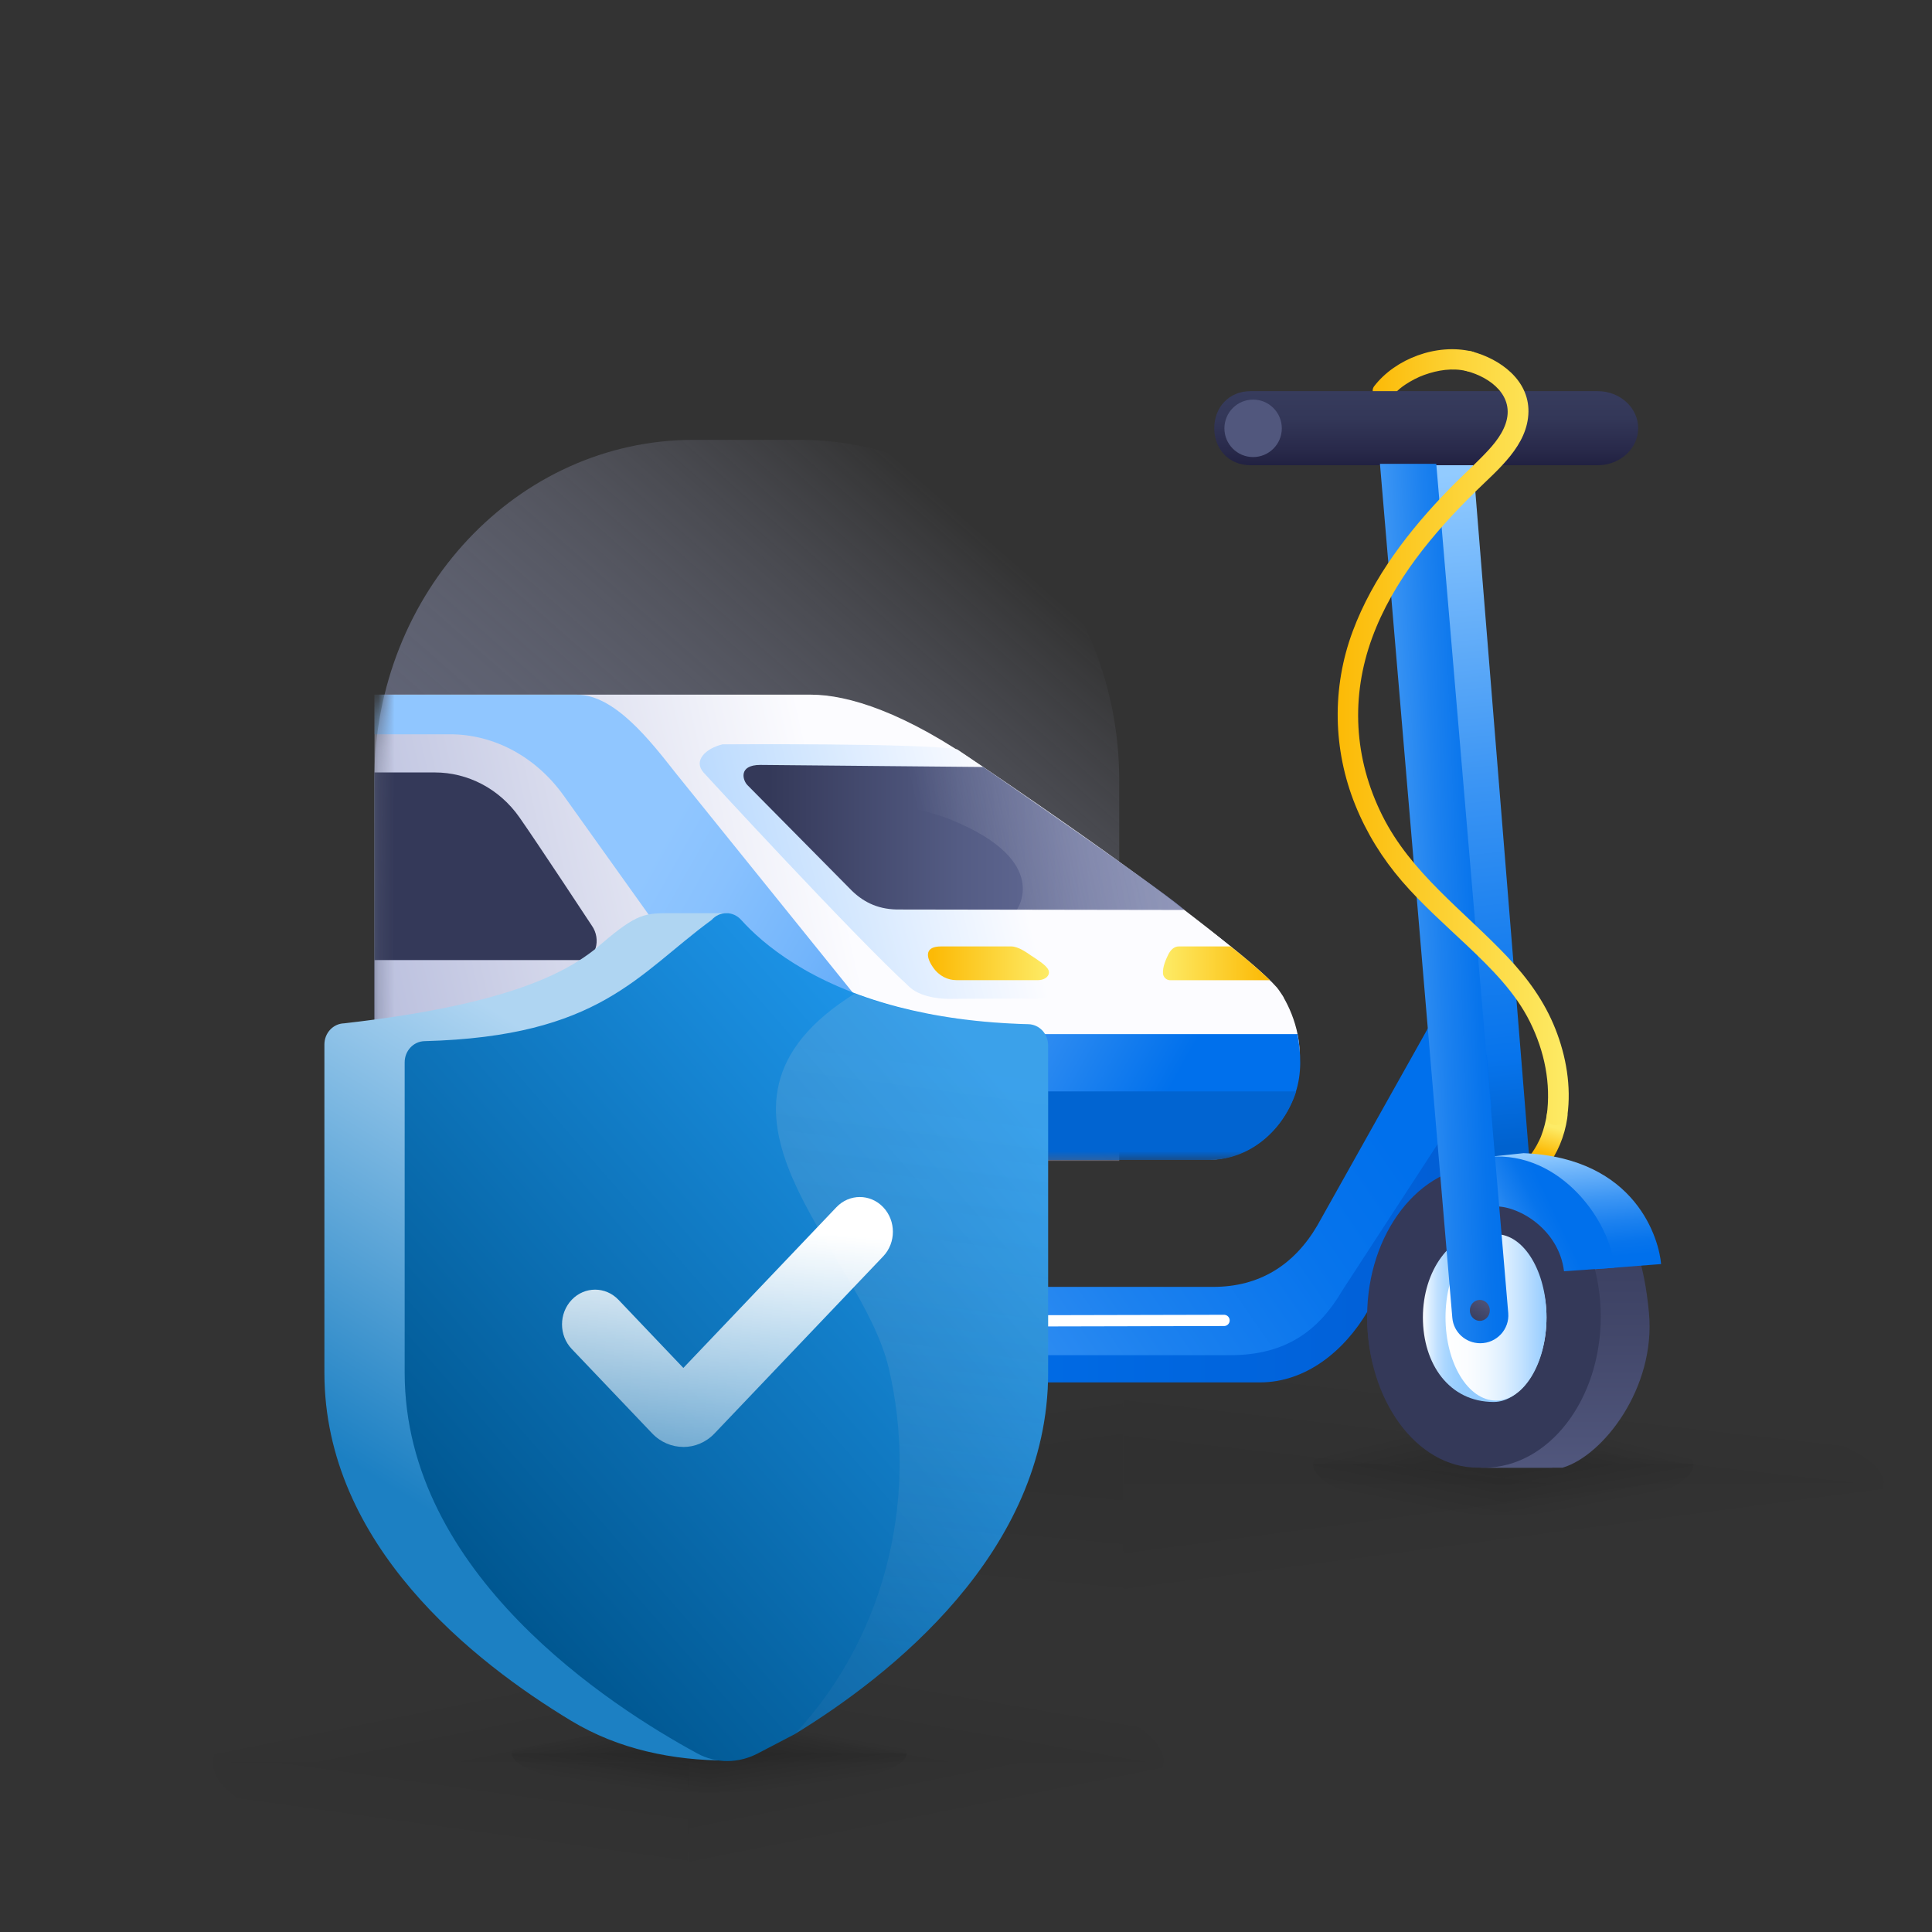 <svg width="120" height="120" viewBox="0 0 120 120" fill="none" xmlns="http://www.w3.org/2000/svg">
<rect x="0" y="0" width="120" height="120" fill="#333333" stroke="none"/>
<g clip-path="url(#clip0_5828_122364)">
<path opacity="0.05" d="M22.501 92.137H69.749V99.732C43.53 99.617 22.501 96.257 22.501 92.137Z" fill="url(#paint0_linear_5828_122364)"/>
<path opacity="0.05" d="M69.749 84.969V92.14H22.499C22.499 88.179 43.062 84.966 68.428 84.966C68.869 84.966 69.31 84.966 69.749 84.966V84.969Z" fill="url(#paint1_linear_5828_122364)"/>
<path opacity="0.05" d="M69.749 92.14H116.999C116.999 88.179 96.436 84.966 71.07 84.966C70.629 84.966 70.188 84.966 69.749 84.966V92.14Z" fill="url(#paint2_linear_5828_122364)"/>
<g opacity="0.05">
<path d="M116.994 92.137H69.746V99.732C95.965 99.617 116.994 96.257 116.994 92.137Z" fill="url(#paint3_linear_5828_122364)" style="mix-blend-mode:multiply"/>
</g>
<g opacity="0.7">
<path opacity="0.2" d="M42.58 87.92V90.645H30.768C30.768 89.14 35.908 87.919 42.25 87.919C42.36 87.919 42.47 87.919 42.58 87.919V87.92Z" fill="url(#paint4_linear_5828_122364)"/>
<path opacity="0.2" d="M42.58 87.92V90.645H54.393C54.393 89.14 49.252 87.919 42.91 87.919C42.8 87.919 42.69 87.919 42.58 87.919V87.92Z" fill="url(#paint5_linear_5828_122364)"/>
<path opacity="0.2" d="M30.768 90.644H42.58V93.825C36.025 93.777 30.768 92.37 30.768 90.644Z" fill="url(#paint6_linear_5828_122364)"/>
<path opacity="0.2" d="M54.393 90.644H42.58V93.825C49.135 93.777 54.393 92.37 54.393 90.644Z" fill="url(#paint7_linear_5828_122364)"/>
</g>
<g opacity="0.7">
<path opacity="0.2" d="M93.374 88.197V90.921H81.561C81.561 89.416 86.702 88.195 93.044 88.195C93.154 88.195 93.264 88.195 93.374 88.195V88.197Z" fill="url(#paint8_linear_5828_122364)"/>
<path opacity="0.2" d="M93.374 88.197V90.921H105.187C105.187 89.416 100.046 88.195 93.704 88.195C93.594 88.195 93.484 88.195 93.374 88.195V88.197Z" fill="url(#paint9_linear_5828_122364)"/>
<path opacity="0.2" d="M81.561 90.922H93.374V94.102C86.819 94.054 81.561 92.647 81.561 90.922Z" fill="url(#paint10_linear_5828_122364)"/>
<path opacity="0.2" d="M105.187 90.922H93.374V94.102C99.929 94.054 105.187 92.647 105.187 90.922Z" fill="url(#paint11_linear_5828_122364)"/>
</g>
<path d="M46.992 73.011H42.503C39.553 73.011 37.157 77.073 37.157 82.085C37.157 87.098 40.542 91.16 43.492 91.16L47.849 91.16C50.226 90.422 53.328 86.21 52.929 81.564C52.391 75.298 49.943 73.011 46.992 73.011Z" fill="url(#paint12_linear_5828_122364)"/>
<path d="M43.227 91.16C47.02 91.16 50.094 86.961 50.094 81.782C50.094 76.602 47.02 72.403 43.227 72.403C39.435 72.403 36.36 76.602 36.36 81.782C36.36 86.961 39.435 91.16 43.227 91.16Z" fill="#343959"/>
<path d="M43.802 87.079C45.441 87.079 46.903 84.727 46.903 81.825C46.903 78.923 45.277 76.571 43.27 76.571C41.264 76.571 39.638 78.923 39.638 81.825C39.638 84.727 41.188 87.079 43.802 87.079Z" fill="url(#paint13_linear_5828_122364)"/>
<path d="M43.935 86.992C45.574 86.992 46.903 84.679 46.903 81.825C46.903 78.972 45.574 76.658 43.935 76.658C42.296 76.658 40.967 78.972 40.967 81.825C40.967 84.679 42.296 86.992 43.935 86.992Z" fill="url(#paint14_linear_5828_122364)"/>
<path d="M47.858 71.845H41.811C39.74 71.845 37.915 73.772 36.825 76.717L37.91 76.907C38.962 74.475 40.033 73.162 41.901 73.162C44.495 73.162 47.48 73.749 48.454 80.083L50.278 82.639L54.523 80.083C54.523 76.486 52.264 71.845 47.858 71.845Z" fill="url(#paint15_linear_5828_122364)"/>
<path d="M95.902 83.257L92.509 83.431L88.548 28.811L91.49 28.724L95.902 83.257Z" fill="url(#paint16_linear_5828_122364)"/>
<path d="M95.547 73.012H91.058C88.107 73.012 85.712 77.074 85.712 82.086C85.712 87.099 89.097 91.161 92.047 91.161L96.403 91.161C98.781 90.423 101.882 86.211 101.483 81.565C100.946 75.299 98.497 73.012 95.547 73.012Z" fill="url(#paint17_linear_5828_122364)"/>
<path d="M91.781 91.159C95.573 91.159 98.648 86.96 98.648 81.781C98.648 76.601 95.573 72.402 91.781 72.402C87.988 72.402 84.914 76.601 84.914 81.781C84.914 86.96 87.988 91.159 91.781 91.159Z" fill="#343959"/>
<path d="M92.358 87.079C93.997 87.079 95.459 84.727 95.459 81.825C95.459 78.923 93.832 76.571 91.826 76.571C89.82 76.571 88.193 78.923 88.193 81.825C88.193 84.727 89.744 87.079 92.358 87.079Z" fill="url(#paint18_linear_5828_122364)"/>
<path d="M92.492 86.992C94.131 86.992 95.46 84.679 95.46 81.825C95.46 78.972 94.131 76.658 92.492 76.658C90.852 76.658 89.523 78.972 89.523 81.825C89.523 84.679 90.852 86.992 92.492 86.992Z" fill="url(#paint19_linear_5828_122364)"/>
<path d="M92.619 68.79L91.273 71.088L84.251 79.93C82.804 82.404 81.221 85.255 78.372 85.255H44.878C44.878 85.255 44.85 85.255 44.832 85.255C44.809 85.255 44.786 85.255 44.763 85.255C44.315 85.255 42.725 84.831 42.483 84.18C42.309 83.742 42.208 83.197 42.208 82.602C42.208 81.176 42.781 79.953 44.397 79.953C44.452 79.939 44.511 79.93 44.571 79.93H75.364C78.212 79.93 80.374 78.587 81.821 76.118L88.725 63.807L90 64.153L92.349 65.519L92.624 68.79H92.619Z" fill="url(#paint20_linear_5828_122364)"/>
<path d="M91.296 71.028L89.646 73.854L84.958 81.426C83.51 83.909 81.11 85.863 78.26 85.863H45.888C45.439 85.863 42.992 85.864 42.475 84.172H76.427C79.854 84.172 81.916 82.648 83.364 80.169L91.076 68.322L91.296 71.023V71.028Z" fill="url(#paint21_linear_5828_122364)"/>
<path d="M63.119 82.042L76.028 82.013" stroke="white" stroke-width="0.699" stroke-linecap="round" stroke-linejoin="round"/>
<path d="M96.095 69.122C96.019 69.617 95.901 70.107 95.718 70.578C95.656 70.731 95.751 70.509 95.699 70.624C95.675 70.68 95.647 70.74 95.623 70.795C95.571 70.906 95.515 71.017 95.453 71.128C95.392 71.239 95.326 71.346 95.26 71.447C95.227 71.498 95.189 71.549 95.156 71.604C95.137 71.632 95.01 71.799 95.114 71.665C95.01 71.803 94.93 71.923 94.93 72.104C94.93 72.261 95.001 72.451 95.123 72.557C95.354 72.76 95.812 72.829 96.034 72.552C96.741 71.641 97.175 70.587 97.345 69.455C97.368 69.284 97.373 69.136 97.279 68.979C97.199 68.844 97.043 68.72 96.887 68.687C96.581 68.618 96.151 68.784 96.1 69.131L96.095 69.122Z" fill="url(#paint22_linear_5828_122364)"/>
<path d="M96.15 73.011H91.406C88.289 73.011 85.758 77.073 85.758 82.085C85.758 87.098 89.334 91.16 92.452 91.16L97.055 91.16C99.567 90.422 102.843 86.21 102.422 81.564C101.854 75.298 99.267 73.011 96.15 73.011Z" fill="url(#paint23_linear_5828_122364)"/>
<path d="M92.171 91.16C96.178 91.16 99.426 86.961 99.426 81.782C99.426 76.602 96.178 72.403 92.171 72.403C88.163 72.403 84.915 76.602 84.915 81.782C84.915 86.961 88.163 91.16 92.171 91.16Z" fill="#343959"/>
<path d="M92.779 87.079C94.511 87.079 96.056 84.727 96.056 81.825C96.056 78.923 94.337 76.571 92.217 76.571C90.097 76.571 88.379 78.923 88.379 81.825C88.379 84.727 90.017 87.079 92.779 87.079Z" fill="url(#paint24_linear_5828_122364)"/>
<path d="M92.919 86.992C94.652 86.992 96.056 84.679 96.056 81.825C96.056 78.972 94.652 76.658 92.919 76.658C91.187 76.658 89.783 78.972 89.783 81.825C89.783 84.679 91.187 86.992 92.919 86.992Z" fill="url(#paint25_linear_5828_122364)"/>
<path d="M92.519 71.849L94.656 74.786C96.677 74.629 98.342 75.717 99.068 78.832L103.174 78.514C103.055 77.042 101.679 71.923 94.633 71.625L92.519 71.849Z" fill="url(#paint26_linear_5828_122364)"/>
<path d="M92.519 71.85L92.946 74.934C94.397 74.934 96.834 76.398 97.144 78.96L100.275 78.739C100.042 75.856 96.937 71.507 92.519 71.85Z" fill="url(#paint27_linear_5828_122364)"/>
<path d="M86.467 24.617C86.415 24.687 86.486 24.594 86.51 24.571C86.538 24.539 86.566 24.506 86.599 24.474C86.67 24.4 86.741 24.326 86.816 24.257C86.901 24.178 86.991 24.099 87.085 24.03C87.033 24.072 87.109 24.012 87.123 24.002C87.175 23.965 87.222 23.933 87.274 23.896C87.642 23.651 88.076 23.424 88.453 23.29C89.307 22.981 90.227 22.842 91.08 23.045C91.882 23.235 92.217 22.019 91.41 21.829C89.255 21.316 86.675 22.264 85.349 23.993C85.142 24.266 85.316 24.7 85.59 24.853C85.925 25.038 86.255 24.89 86.467 24.617Z" fill="url(#paint28_linear_5828_122364)"/>
<path d="M99.233 24.295H77.685C76.298 24.295 75.42 25.328 75.42 26.596C75.42 27.864 76.294 28.897 77.685 28.897H99.233C100.62 28.897 101.75 27.864 101.75 26.596C101.75 25.328 100.624 24.295 99.233 24.295Z" fill="url(#paint29_linear_5828_122364)"/>
<path d="M77.833 28.389C78.817 28.389 79.616 27.59 79.616 26.605C79.616 25.619 78.817 24.82 77.833 24.82C76.848 24.82 76.05 25.619 76.05 26.605C76.05 27.59 76.848 28.389 77.833 28.389Z" fill="#51577D"/>
<path d="M91.943 83.431C91.035 83.431 90.281 82.745 90.206 81.85L85.712 28.811H89.209L93.68 81.558C93.764 82.564 92.964 83.431 91.943 83.431Z" fill="url(#paint30_linear_5828_122364)"/>
<path d="M91.081 23.044C92.609 23.447 94.1 24.612 93.515 26.322C93.232 27.145 92.595 27.825 91.991 28.435C91.35 29.082 90.675 29.697 90.038 30.349C87.529 32.924 85.274 35.841 84.019 39.211C82.717 42.706 82.784 46.548 84.18 50.006C84.878 51.735 85.854 53.311 87.076 54.73C88.298 56.15 89.769 57.453 91.161 58.766C92.642 60.172 94.118 61.637 95.029 63.472C95.939 65.308 96.34 67.305 96.071 69.279C95.963 70.083 97.251 70.079 97.354 69.283C97.6 67.476 97.279 65.604 96.609 63.912C95.925 62.183 94.868 60.736 93.585 59.386C90.887 56.542 87.642 54.226 85.859 50.657C84.076 47.089 83.897 43.242 85.227 39.613C86.515 36.095 89.019 33.104 91.68 30.497C93.067 29.137 94.901 27.667 94.935 25.573C94.963 23.604 93.185 22.296 91.411 21.829C90.614 21.616 90.279 22.832 91.081 23.044Z" fill="url(#paint31_linear_5828_122364)"/>
<path d="M91.915 82.042C92.258 82.042 92.535 81.75 92.535 81.391C92.535 81.031 92.258 80.739 91.915 80.739C91.573 80.739 91.295 81.031 91.295 81.391C91.295 81.75 91.573 82.042 91.915 82.042Z" fill="url(#paint32_linear_5828_122364)"/>
</g>
<g clip-path="url(#clip1_5828_122364)">
<path d="M49.687 27.32C60.633 27.32 69.517 36.794 69.517 48.461V72.106H23.25V48.461C23.25 36.791 32.136 27.32 43.08 27.32H49.687Z" fill="url(#paint33_linear_5828_122364)"/>
<mask id="mask0_5828_122364" style="mask-type:alpha" maskUnits="userSpaceOnUse" x="23" y="27" width="60" height="46">
<path d="M49.257 27.674C60.024 27.674 82.5 37.015 82.5 48.519V72.206H23.25V48.519C23.25 37.013 31.992 27.674 42.757 27.674H49.257Z" fill="#D9D9D9"/>
</mask>
<g mask="url(#mask0_5828_122364)">
<path fill-rule="evenodd" clip-rule="evenodd" d="M47.513 66.742H56.373C56.475 66.952 56.533 66.831 56.533 67.088H57.868V68.151H47.514V66.742H47.513Z" fill="#343959"/>
<path fill-rule="evenodd" clip-rule="evenodd" d="M67.03 59.119C67.03 59.119 67.65 60.029 67.199 61.024H71.972C71.972 61.024 72.679 60.702 72.544 60.056C72.398 59.367 71.677 59.119 71.677 59.119H67.032H67.03Z" fill="url(#paint34_linear_5828_122364)"/>
<path fill-rule="evenodd" clip-rule="evenodd" d="M80.729 65.492C80.713 63.302 79.543 61.607 79.317 61.343C76.616 58.25 61.091 47.683 61.091 47.683C56.208 44.218 52.645 43.147 50.379 43.147H21.488L19.352 72.046H74.963C78.166 72.046 80.757 69.101 80.733 65.488L80.729 65.492Z" fill="url(#paint35_linear_5828_122364)"/>
<path d="M32.166 52.635H32.494C32.391 52.642 32.281 52.642 32.166 52.635Z" fill="#EBF4FF"/>
<path opacity="0.3" d="M56.489 61.299C56.319 61.147 56.208 61.047 56.145 60.991C56.251 61.087 56.429 61.247 56.489 61.299Z" fill="url(#paint36_linear_5828_122364)"/>
<path opacity="0.3" d="M56.146 60.991C56.059 60.915 56.023 60.883 56.146 60.991Z" fill="url(#paint37_linear_5828_122364)"/>
<path d="M59.451 46.544C57.276 46.144 44.879 46.232 44.879 46.232C43.863 46.472 43.025 47.235 43.709 47.994C43.709 47.994 52.958 58.066 56.509 61.319C57.312 62.055 58.866 62.039 58.866 62.039L79.733 61.971C79.733 61.971 78.8 59.557 59.451 46.544Z" fill="url(#paint38_linear_5828_122364)"/>
<path fill-rule="evenodd" clip-rule="evenodd" d="M27.013 47.978H19.049L19.061 59.633H36.053C37.01 59.633 37.374 58.35 36.753 57.483C36.753 57.483 33.423 52.423 32.264 50.768C31.007 48.974 29.042 47.978 27.009 47.978H27.013Z" fill="url(#paint39_linear_5828_122364)"/>
<path fill-rule="evenodd" clip-rule="evenodd" d="M61.065 47.639L47.224 47.511C45.821 47.511 46.141 48.498 46.438 48.778C46.438 48.778 52.729 55.144 52.907 55.32C53.698 56.088 54.639 56.519 55.932 56.491L73.541 56.519C73.383 56.112 61.069 47.639 61.069 47.639H61.065Z" fill="url(#paint40_linear_5828_122364)"/>
<path opacity="0.26" fill-rule="evenodd" clip-rule="evenodd" d="M73.608 56.58C71.231 54.557 60.792 47.451 60.792 47.451L52.728 47.483C53.693 50.109 56.426 49.833 59.107 50.932C65.402 53.506 63.129 56.552 63.129 56.552L73.608 56.58Z" fill="url(#paint41_linear_5828_122364)"/>
<path d="M80.591 64.229H62.187L57.497 64.209C55.919 64.201 54.417 63.45 53.353 62.131L41.976 48.026C40.418 46.044 38.184 43.15 35.843 43.15H11.885L11.551 45.608H27.95C30.698 45.608 33.296 47.011 35.02 49.429L42.961 60.552C44.017 62.031 43.087 64.229 41.407 64.229H19.333V72.043H36.634H74.94C77.372 72.043 79.579 70.468 80.457 67.902C80.876 66.675 80.8 65.388 80.591 64.225V64.229Z" fill="url(#paint42_linear_5828_122364)"/>
<path fill-rule="evenodd" clip-rule="evenodd" d="M19.334 67.79V72.046H75.091C77.579 72.046 79.694 70.272 80.509 67.79H19.334Z" fill="#0164D1"/>
<path d="M64.097 59.389C63.785 59.169 63.247 58.785 62.816 58.785H58.443C57.498 58.785 57.454 59.357 57.944 60.072C58.328 60.636 58.886 60.879 59.404 60.879H64.481C64.809 60.879 65.149 60.7 65.153 60.396C65.153 60.04 64.548 59.7 64.101 59.385L64.097 59.389Z" fill="url(#paint43_linear_5828_122364)"/>
<path d="M72.235 60.464C72.251 60.692 72.449 60.883 72.674 60.883H78.875C78.875 60.883 77.906 59.928 76.431 58.785H73.212C72.916 58.785 72.698 59.017 72.564 59.289C72.429 59.56 72.204 60.052 72.235 60.464Z" fill="url(#paint44_linear_5828_122364)"/>
</g>
</g>
<path opacity="0.05" d="M13.222 109.464H42.752V116.625C26.365 116.517 13.222 113.349 13.222 109.464Z" fill="url(#paint45_linear_5828_122364)"/>
<path opacity="0.05" d="M42.751 102.706V109.467H13.22C13.22 105.733 26.071 102.703 41.926 102.703C42.201 102.703 42.477 102.703 42.751 102.703V102.706Z" fill="url(#paint46_linear_5828_122364)"/>
<path opacity="0.05" d="M42.751 109.467H72.282C72.282 105.733 59.431 102.703 43.576 102.703C43.301 102.703 43.025 102.703 42.751 102.703V109.467Z" fill="url(#paint47_linear_5828_122364)"/>
<g opacity="0.05">
<path d="M72.28 109.464H42.75V116.625C59.136 116.517 72.28 113.349 72.28 109.464Z" fill="url(#paint48_linear_5828_122364)" style="mix-blend-mode:multiply"/>
</g>
<path opacity="0.2" d="M44.05 106.806V108.899H31.783C31.783 107.743 37.122 106.805 43.707 106.805C43.822 106.805 43.936 106.805 44.05 106.805V106.806Z" fill="url(#paint49_linear_5828_122364)"/>
<path opacity="0.2" d="M44.05 106.806V108.899H56.316C56.316 107.743 50.978 106.805 44.392 106.805C44.278 106.805 44.163 106.805 44.05 106.805V106.806Z" fill="url(#paint50_linear_5828_122364)"/>
<path opacity="0.2" d="M31.783 108.899H44.05V111.343C37.243 111.307 31.783 110.225 31.783 108.899Z" fill="url(#paint51_linear_5828_122364)"/>
<path opacity="0.2" d="M56.316 108.899H44.05V111.343C50.857 111.307 56.316 110.225 56.316 108.899Z" fill="url(#paint52_linear_5828_122364)"/>
<path d="M60.737 64.929V85.263C60.737 96.439 50.863 104.13 44.996 107.712C43.322 108.736 45.184 109.349 45.184 109.349C41.799 109.349 38.416 108.656 35.481 106.884C29.439 103.236 20.149 95.959 20.149 85.263V64.874C20.149 64.158 20.696 63.579 21.375 63.561C31.554 62.405 35.359 60.394 37.403 58.581C39.586 56.719 40.075 56.719 41.675 56.719L45.184 56.719C45.184 56.719 47.189 63.282 59.514 63.616C60.193 63.634 60.737 64.213 60.737 64.929Z" fill="url(#paint53_linear_5828_122364)"/>
<path d="M65.101 64.929V85.263C65.101 96.439 55.227 104.13 49.36 107.712C49.36 107.712 48.183 108.329 47.061 108.912C45.873 109.53 44.491 109.551 43.314 108.911C37.907 105.972 25.135 97.748 25.135 85.263V65.982C25.135 65.266 25.681 64.687 26.36 64.668C37.272 64.382 39.586 60.516 44.202 57.137C44.701 56.579 45.535 56.579 46.036 57.137C47.365 58.616 50.289 61.108 55.765 62.537C58.016 63.124 60.698 63.534 63.878 63.616C64.557 63.634 65.101 64.213 65.101 64.929Z" fill="url(#paint54_linear_5828_122364)"/>
<path opacity="0.16" d="M65.101 64.929V85.263C65.101 96.439 55.227 104.131 49.36 107.712C55.357 101.27 56.963 92.507 55.209 85.007C53.455 77.508 41.746 68.795 53.079 61.719C56.462 63.035 60.698 63.535 63.878 63.616C64.557 63.635 65.101 64.213 65.101 64.929Z" fill="url(#paint55_linear_5828_122364)"/>
<path d="M42.444 89.872C41.743 89.872 41.042 89.592 40.507 89.03L35.51 83.785C34.708 82.943 34.708 81.577 35.51 80.734C36.312 79.892 37.613 79.892 38.416 80.734L42.444 84.965L51.952 74.981C52.754 74.139 54.055 74.139 54.857 74.981C55.66 75.824 55.66 77.19 54.857 78.033L44.381 89.033C43.847 89.595 43.145 89.875 42.444 89.875V89.872Z" fill="url(#paint56_linear_5828_122364)"/>
<defs>
<linearGradient id="paint0_linear_5828_122364" x1="52.621" y1="91.48" x2="51.985" y2="98.397" gradientUnits="userSpaceOnUse">
<stop offset="0.01" stop-opacity="0.99"/>
<stop offset="0.991" stop-opacity="0"/>
</linearGradient>
<linearGradient id="paint1_linear_5828_122364" x1="49.077" y1="91.914" x2="48.444" y2="87.182" gradientUnits="userSpaceOnUse">
<stop offset="0.01" stop-opacity="0.99"/>
<stop offset="0.991" stop-opacity="0"/>
</linearGradient>
<linearGradient id="paint2_linear_5828_122364" x1="93.079" y1="91.914" x2="93.713" y2="86.307" gradientUnits="userSpaceOnUse">
<stop offset="0.01" stop-opacity="0.99"/>
<stop offset="0.991" stop-opacity="0"/>
</linearGradient>
<linearGradient id="paint3_linear_5828_122364" x1="93.078" y1="91.48" x2="93.829" y2="97.177" gradientUnits="userSpaceOnUse">
<stop stop-opacity="0.99"/>
<stop offset="0.907" stop-opacity="0"/>
</linearGradient>
<linearGradient id="paint4_linear_5828_122364" x1="37.412" y1="91.554" x2="36.746" y2="88.74" gradientUnits="userSpaceOnUse">
<stop offset="0.01" stop-opacity="0.99"/>
<stop offset="0.991" stop-opacity="0"/>
</linearGradient>
<linearGradient id="paint5_linear_5828_122364" x1="47.748" y1="91.554" x2="48.414" y2="88.74" gradientUnits="userSpaceOnUse">
<stop offset="0.01" stop-opacity="0.99"/>
<stop offset="0.991" stop-opacity="0"/>
</linearGradient>
<linearGradient id="paint6_linear_5828_122364" x1="38.298" y1="89.963" x2="37.621" y2="93.482" gradientUnits="userSpaceOnUse">
<stop stop-opacity="0.99"/>
<stop offset="0.991" stop-opacity="0"/>
</linearGradient>
<linearGradient id="paint7_linear_5828_122364" x1="46.862" y1="89.963" x2="47.539" y2="93.482" gradientUnits="userSpaceOnUse">
<stop stop-opacity="0.99"/>
<stop offset="0.991" stop-opacity="0"/>
</linearGradient>
<linearGradient id="paint8_linear_5828_122364" x1="88.206" y1="91.83" x2="87.54" y2="89.017" gradientUnits="userSpaceOnUse">
<stop offset="0.01" stop-opacity="0.99"/>
<stop offset="0.991" stop-opacity="0"/>
</linearGradient>
<linearGradient id="paint9_linear_5828_122364" x1="98.542" y1="91.83" x2="99.208" y2="89.017" gradientUnits="userSpaceOnUse">
<stop offset="0.01" stop-opacity="0.99"/>
<stop offset="0.991" stop-opacity="0"/>
</linearGradient>
<linearGradient id="paint10_linear_5828_122364" x1="89.092" y1="90.24" x2="88.415" y2="93.759" gradientUnits="userSpaceOnUse">
<stop stop-opacity="0.99"/>
<stop offset="0.991" stop-opacity="0"/>
</linearGradient>
<linearGradient id="paint11_linear_5828_122364" x1="97.656" y1="90.24" x2="98.333" y2="93.759" gradientUnits="userSpaceOnUse">
<stop stop-opacity="0.99"/>
<stop offset="0.991" stop-opacity="0"/>
</linearGradient>
<linearGradient id="paint12_linear_5828_122364" x1="45.176" y1="91.16" x2="45.176" y2="73.011" gradientUnits="userSpaceOnUse">
<stop stop-color="#51577D"/>
<stop offset="0.43" stop-color="#43486B"/>
<stop offset="1" stop-color="#343959"/>
</linearGradient>
<linearGradient id="paint13_linear_5828_122364" x1="39.638" y1="81.825" x2="46.903" y2="81.825" gradientUnits="userSpaceOnUse">
<stop stop-color="#FAFCFF"/>
<stop offset="0.06" stop-color="#DAEDFF"/>
<stop offset="0.12" stop-color="#BFE0FF"/>
<stop offset="0.18" stop-color="#ABD7FF"/>
<stop offset="0.25" stop-color="#9CD0FF"/>
<stop offset="0.33" stop-color="#94CCFF"/>
<stop offset="0.47" stop-color="#92CBFF"/>
<stop offset="0.62" stop-color="#94CCFF"/>
<stop offset="0.72" stop-color="#9DD0FF"/>
<stop offset="0.8" stop-color="#ABD7FF"/>
<stop offset="0.87" stop-color="#C0E1FF"/>
<stop offset="0.93" stop-color="#DAEDFF"/>
<stop offset="0.99" stop-color="#FBFDFF"/>
<stop offset="1" stop-color="white"/>
</linearGradient>
<linearGradient id="paint14_linear_5828_122364" x1="40.961" y1="81.825" x2="46.903" y2="81.825" gradientUnits="userSpaceOnUse">
<stop stop-color="white"/>
<stop offset="0.21" stop-color="#FBFDFF"/>
<stop offset="0.4" stop-color="#F0F8FF"/>
<stop offset="0.58" stop-color="#DDEFFF"/>
<stop offset="0.75" stop-color="#C3E2FF"/>
<stop offset="0.93" stop-color="#A2D2FF"/>
<stop offset="1" stop-color="#92CBFF"/>
</linearGradient>
<linearGradient id="paint15_linear_5828_122364" x1="36.825" y1="77.24" x2="53.689" y2="77.24" gradientUnits="userSpaceOnUse">
<stop stop-color="#004999"/>
<stop offset="0.15" stop-color="#07509F"/>
<stop offset="0.38" stop-color="#1C64B1"/>
<stop offset="0.66" stop-color="#3D84CE"/>
<stop offset="0.97" stop-color="#6CB1F6"/>
<stop offset="1" stop-color="#71B6FB"/>
</linearGradient>
<linearGradient id="paint16_linear_5828_122364" x1="94.484" y1="71.1" x2="90.003" y2="29.438" gradientUnits="userSpaceOnUse">
<stop stop-color="#0062CF"/>
<stop offset="0.13" stop-color="#0774EC"/>
<stop offset="0.32" stop-color="#1C81EF"/>
<stop offset="0.55" stop-color="#3D96F4"/>
<stop offset="0.81" stop-color="#6CB3FA"/>
<stop offset="1" stop-color="#92CBFF"/>
</linearGradient>
<linearGradient id="paint17_linear_5828_122364" x1="93.731" y1="91.161" x2="93.731" y2="73.012" gradientUnits="userSpaceOnUse">
<stop stop-color="#51577D"/>
<stop offset="0.43" stop-color="#43486B"/>
<stop offset="1" stop-color="#343959"/>
</linearGradient>
<linearGradient id="paint18_linear_5828_122364" x1="88.193" y1="81.825" x2="95.459" y2="81.825" gradientUnits="userSpaceOnUse">
<stop stop-color="#FAFCFF"/>
<stop offset="0.06" stop-color="#DAEDFF"/>
<stop offset="0.12" stop-color="#BFE0FF"/>
<stop offset="0.18" stop-color="#ABD7FF"/>
<stop offset="0.25" stop-color="#9CD0FF"/>
<stop offset="0.33" stop-color="#94CCFF"/>
<stop offset="0.47" stop-color="#92CBFF"/>
<stop offset="0.62" stop-color="#94CCFF"/>
<stop offset="0.72" stop-color="#9DD0FF"/>
<stop offset="0.8" stop-color="#ABD7FF"/>
<stop offset="0.87" stop-color="#C0E1FF"/>
<stop offset="0.93" stop-color="#DAEDFF"/>
<stop offset="0.99" stop-color="#FBFDFF"/>
<stop offset="1" stop-color="white"/>
</linearGradient>
<linearGradient id="paint19_linear_5828_122364" x1="89.518" y1="81.825" x2="95.46" y2="81.825" gradientUnits="userSpaceOnUse">
<stop stop-color="white"/>
<stop offset="0.21" stop-color="#FBFDFF"/>
<stop offset="0.4" stop-color="#F0F8FF"/>
<stop offset="0.58" stop-color="#DDEFFF"/>
<stop offset="0.75" stop-color="#C3E2FF"/>
<stop offset="0.93" stop-color="#A2D2FF"/>
<stop offset="1" stop-color="#92CBFF"/>
</linearGradient>
<linearGradient id="paint20_linear_5828_122364" x1="83.899" y1="67.389" x2="35.343" y2="100.898" gradientUnits="userSpaceOnUse">
<stop stop-color="#0070EC"/>
<stop offset="0.13" stop-color="#0774EC"/>
<stop offset="0.32" stop-color="#1C81EF"/>
<stop offset="0.55" stop-color="#3D96F4"/>
<stop offset="0.81" stop-color="#6CB3FA"/>
<stop offset="1" stop-color="#92CBFF"/>
</linearGradient>
<linearGradient id="paint21_linear_5828_122364" x1="42.479" y1="76.926" x2="91.296" y2="76.926" gradientUnits="userSpaceOnUse">
<stop stop-color="#0070EC"/>
<stop offset="0.46" stop-color="#006AE4"/>
<stop offset="1" stop-color="#015ED5"/>
</linearGradient>
<linearGradient id="paint22_linear_5828_122364" x1="95.901" y1="71.614" x2="96.365" y2="69.991" gradientUnits="userSpaceOnUse">
<stop stop-color="#FCBA06"/>
<stop offset="1" stop-color="#FDEB66"/>
</linearGradient>
<linearGradient id="paint23_linear_5828_122364" x1="94.23" y1="91.16" x2="94.23" y2="73.011" gradientUnits="userSpaceOnUse">
<stop stop-color="#51577D"/>
<stop offset="0.43" stop-color="#43486B"/>
<stop offset="1" stop-color="#343959"/>
</linearGradient>
<linearGradient id="paint24_linear_5828_122364" x1="88.379" y1="81.825" x2="96.056" y2="81.825" gradientUnits="userSpaceOnUse">
<stop stop-color="#FAFCFF"/>
<stop offset="0.06" stop-color="#DAEDFF"/>
<stop offset="0.12" stop-color="#BFE0FF"/>
<stop offset="0.18" stop-color="#ABD7FF"/>
<stop offset="0.25" stop-color="#9CD0FF"/>
<stop offset="0.33" stop-color="#94CCFF"/>
<stop offset="0.47" stop-color="#92CBFF"/>
<stop offset="0.62" stop-color="#94CCFF"/>
<stop offset="0.72" stop-color="#9DD0FF"/>
<stop offset="0.8" stop-color="#ABD7FF"/>
<stop offset="0.87" stop-color="#C0E1FF"/>
<stop offset="0.93" stop-color="#DAEDFF"/>
<stop offset="0.99" stop-color="#FBFDFF"/>
<stop offset="1" stop-color="white"/>
</linearGradient>
<linearGradient id="paint25_linear_5828_122364" x1="89.777" y1="81.825" x2="96.056" y2="81.825" gradientUnits="userSpaceOnUse">
<stop stop-color="white"/>
<stop offset="0.21" stop-color="#FBFDFF"/>
<stop offset="0.4" stop-color="#F0F8FF"/>
<stop offset="0.58" stop-color="#DDEFFF"/>
<stop offset="0.75" stop-color="#C3E2FF"/>
<stop offset="0.93" stop-color="#A2D2FF"/>
<stop offset="1" stop-color="#92CBFF"/>
</linearGradient>
<linearGradient id="paint26_linear_5828_122364" x1="100.005" y1="78.084" x2="99.427" y2="71.353" gradientUnits="userSpaceOnUse">
<stop stop-color="#0070EC"/>
<stop offset="0.13" stop-color="#0774EC"/>
<stop offset="0.32" stop-color="#1C81EF"/>
<stop offset="0.55" stop-color="#3D96F4"/>
<stop offset="0.81" stop-color="#6CB3FA"/>
<stop offset="1" stop-color="#92CBFF"/>
</linearGradient>
<linearGradient id="paint27_linear_5828_122364" x1="95.878" y1="73.81" x2="89.444" y2="76.888" gradientUnits="userSpaceOnUse">
<stop stop-color="#0070EC"/>
<stop offset="0.13" stop-color="#0774EC"/>
<stop offset="0.32" stop-color="#1C81EF"/>
<stop offset="0.55" stop-color="#3D96F4"/>
<stop offset="0.81" stop-color="#6CB3FA"/>
<stop offset="1" stop-color="#92CBFF"/>
</linearGradient>
<linearGradient id="paint28_linear_5828_122364" x1="85.26" y1="23.314" x2="98.052" y2="23.314" gradientUnits="userSpaceOnUse">
<stop stop-color="#FCBA06"/>
<stop offset="0.81" stop-color="#FDEB66"/>
</linearGradient>
<linearGradient id="paint29_linear_5828_122364" x1="88.461" y1="28.902" x2="88.461" y2="24.295" gradientUnits="userSpaceOnUse">
<stop stop-color="#212141"/>
<stop offset="0.22" stop-color="#292A4B"/>
<stop offset="0.63" stop-color="#333758"/>
<stop offset="1" stop-color="#373C5D"/>
</linearGradient>
<linearGradient id="paint30_linear_5828_122364" x1="92.306" y1="37.934" x2="80.989" y2="38.419" gradientUnits="userSpaceOnUse">
<stop stop-color="#0070EC"/>
<stop offset="0.13" stop-color="#0774EC"/>
<stop offset="0.32" stop-color="#1C81EF"/>
<stop offset="0.55" stop-color="#3D96F4"/>
<stop offset="0.81" stop-color="#6CB3FA"/>
<stop offset="1" stop-color="#92CBFF"/>
</linearGradient>
<linearGradient id="paint31_linear_5828_122364" x1="83.085" y1="45.845" x2="97.439" y2="45.845" gradientUnits="userSpaceOnUse">
<stop stop-color="#FCBA06"/>
<stop offset="1" stop-color="#FDEB66"/>
</linearGradient>
<linearGradient id="paint32_linear_5828_122364" x1="91.231" y1="82.215" x2="92.347" y2="80.126" gradientUnits="userSpaceOnUse">
<stop stop-color="#343959"/>
<stop offset="0.16" stop-color="#3A3F61"/>
<stop offset="0.66" stop-color="#4B5075"/>
<stop offset="1" stop-color="#51577D"/>
</linearGradient>
<linearGradient id="paint33_linear_5828_122364" x1="23.25" y1="72.223" x2="59.036" y2="31.369" gradientUnits="userSpaceOnUse">
<stop stop-color="#4E556E"/>
<stop offset="1" stop-color="#C4C9EE" stop-opacity="0"/>
</linearGradient>
<linearGradient id="paint34_linear_5828_122364" x1="67.03" y1="60.072" x2="72.56" y2="60.072" gradientUnits="userSpaceOnUse">
<stop stop-color="#FCBA06"/>
<stop offset="0.18" stop-color="#FCBC0B"/>
<stop offset="0.4" stop-color="#FCC41B"/>
<stop offset="0.65" stop-color="#FCD235"/>
<stop offset="0.92" stop-color="#FCE459"/>
<stop offset="1" stop-color="#FDEB66"/>
</linearGradient>
<linearGradient id="paint35_linear_5828_122364" x1="49.169" y1="41.748" x2="-7.48" y2="54.83" gradientUnits="userSpaceOnUse">
<stop stop-color="#FCFCFF"/>
<stop offset="1" stop-color="#7C86BE"/>
</linearGradient>
<linearGradient id="paint36_linear_5828_122364" x1="45.559" y1="61.147" x2="78.036" y2="61.147" gradientUnits="userSpaceOnUse">
<stop stop-color="#414669"/>
<stop offset="1" stop-color="#D9D9D9" stop-opacity="0"/>
</linearGradient>
<linearGradient id="paint37_linear_5828_122364" x1="18.918" y1="60.955" x2="19.314" y2="60.955" gradientUnits="userSpaceOnUse">
<stop stop-color="#414669"/>
<stop offset="1" stop-color="#D9D9D9" stop-opacity="0"/>
</linearGradient>
<linearGradient id="paint38_linear_5828_122364" x1="61.08" y1="45.458" x2="27.882" y2="53.737" gradientUnits="userSpaceOnUse">
<stop stop-color="#FCFCFF"/>
<stop offset="1" stop-color="#7EBBFD"/>
</linearGradient>
<linearGradient id="paint39_linear_5828_122364" x1="-22.864" y1="53.806" x2="37.065" y2="53.806" gradientUnits="userSpaceOnUse">
<stop stop-color="#6A739F"/>
<stop offset="0.16" stop-color="#646C97"/>
<stop offset="0.41" stop-color="#545B83"/>
<stop offset="0.71" stop-color="#3A4061"/>
<stop offset="0.78" stop-color="#343959"/>
</linearGradient>
<linearGradient id="paint40_linear_5828_122364" x1="47.758" y1="52.015" x2="72.386" y2="52.015" gradientUnits="userSpaceOnUse">
<stop stop-color="#343959"/>
<stop offset="0.1" stop-color="#3B4062"/>
<stop offset="0.48" stop-color="#545C84"/>
<stop offset="0.79" stop-color="#646C98"/>
<stop offset="1" stop-color="#6A73A0"/>
</linearGradient>
<linearGradient id="paint41_linear_5828_122364" x1="71.326" y1="50.157" x2="57.614" y2="53.239" gradientUnits="userSpaceOnUse">
<stop stop-color="#F5F5FA"/>
<stop offset="0.09" stop-color="#F5F5FA" stop-opacity="0.97"/>
<stop offset="0.22" stop-color="#F6F6FA" stop-opacity="0.88"/>
<stop offset="0.39" stop-color="#F7F7FB" stop-opacity="0.73"/>
<stop offset="0.59" stop-color="#F9F9FC" stop-opacity="0.52"/>
<stop offset="0.8" stop-color="#FCFCFD" stop-opacity="0.27"/>
<stop offset="1" stop-color="white" stop-opacity="0"/>
</linearGradient>
<linearGradient id="paint42_linear_5828_122364" x1="66.976" y1="77.846" x2="36.371" y2="60.747" gradientUnits="userSpaceOnUse">
<stop stop-color="#0070EC"/>
<stop offset="0.18" stop-color="#2385F0"/>
<stop offset="0.44" stop-color="#52A1F6"/>
<stop offset="0.68" stop-color="#73B5FB"/>
<stop offset="0.87" stop-color="#88C1FE"/>
<stop offset="1" stop-color="#90C6FF"/>
</linearGradient>
<linearGradient id="paint43_linear_5828_122364" x1="57.925" y1="59.832" x2="65.13" y2="59.832" gradientUnits="userSpaceOnUse">
<stop stop-color="#FCBA06"/>
<stop offset="1" stop-color="#FDEB66"/>
</linearGradient>
<linearGradient id="paint44_linear_5828_122364" x1="78.622" y1="59.832" x2="72.255" y2="59.832" gradientUnits="userSpaceOnUse">
<stop stop-color="#FCBA06"/>
<stop offset="1" stop-color="#FDEB66"/>
</linearGradient>
<linearGradient id="paint45_linear_5828_122364" x1="32.047" y1="108.845" x2="31.152" y2="115.298" gradientUnits="userSpaceOnUse">
<stop offset="0.01" stop-opacity="0.99"/>
<stop offset="0.991" stop-opacity="0"/>
</linearGradient>
<linearGradient id="paint46_linear_5828_122364" x1="29.831" y1="109.255" x2="28.951" y2="104.891" gradientUnits="userSpaceOnUse">
<stop offset="0.01" stop-opacity="0.99"/>
<stop offset="0.991" stop-opacity="0"/>
</linearGradient>
<linearGradient id="paint47_linear_5828_122364" x1="57.332" y1="109.255" x2="58.22" y2="104.052" gradientUnits="userSpaceOnUse">
<stop offset="0.01" stop-opacity="0.99"/>
<stop offset="0.991" stop-opacity="0"/>
</linearGradient>
<linearGradient id="paint48_linear_5828_122364" x1="57.333" y1="108.845" x2="58.377" y2="114.101" gradientUnits="userSpaceOnUse">
<stop stop-opacity="0.99"/>
<stop offset="0.907" stop-opacity="0"/>
</linearGradient>
<linearGradient id="paint49_linear_5828_122364" x1="38.683" y1="109.598" x2="38.295" y2="107.383" gradientUnits="userSpaceOnUse">
<stop offset="0.01" stop-opacity="0.99"/>
<stop offset="0.991" stop-opacity="0"/>
</linearGradient>
<linearGradient id="paint50_linear_5828_122364" x1="49.416" y1="109.598" x2="49.804" y2="107.383" gradientUnits="userSpaceOnUse">
<stop offset="0.01" stop-opacity="0.99"/>
<stop offset="0.991" stop-opacity="0"/>
</linearGradient>
<linearGradient id="paint51_linear_5828_122364" x1="39.603" y1="108.376" x2="39.212" y2="111.124" gradientUnits="userSpaceOnUse">
<stop stop-opacity="0.99"/>
<stop offset="0.991" stop-opacity="0"/>
</linearGradient>
<linearGradient id="paint52_linear_5828_122364" x1="48.496" y1="108.376" x2="48.887" y2="111.124" gradientUnits="userSpaceOnUse">
<stop stop-opacity="0.99"/>
<stop offset="0.991" stop-opacity="0"/>
</linearGradient>
<linearGradient id="paint53_linear_5828_122364" x1="26.137" y1="94.349" x2="44.446" y2="64.604" gradientUnits="userSpaceOnUse">
<stop offset="0.02" stop-color="#1C80C3"/>
<stop offset="0.839" stop-color="#AFD5F2"/>
</linearGradient>
<linearGradient id="paint54_linear_5828_122364" x1="29.27" y1="97.244" x2="62.774" y2="67.953" gradientUnits="userSpaceOnUse">
<stop stop-color="#005791"/>
<stop offset="1" stop-color="#1F98EE"/>
</linearGradient>
<linearGradient id="paint55_linear_5828_122364" x1="60.715" y1="65.729" x2="55.728" y2="102.532" gradientUnits="userSpaceOnUse">
<stop stop-color="#D0D0D5"/>
<stop offset="0.13" stop-color="#CECED4" stop-opacity="0.96"/>
<stop offset="0.33" stop-color="#CACBD3" stop-opacity="0.86"/>
<stop offset="0.57" stop-color="#C3C6D2" stop-opacity="0.69"/>
<stop offset="0.86" stop-color="#BABFD0" stop-opacity="0.47"/>
<stop offset="1" stop-color="#B6BBD0" stop-opacity="0.34"/>
</linearGradient>
<linearGradient id="paint56_linear_5828_122364" x1="47.134" y1="98.486" x2="48.952" y2="75.98" gradientUnits="userSpaceOnUse">
<stop stop-color="white" stop-opacity="0.1"/>
<stop offset="0.98" stop-color="white"/>
</linearGradient>
<clipPath id="clip0_5828_122364">
<rect width="94.5" height="94.5" fill="white" transform="translate(22.5 13.5)"/>
</clipPath>
<clipPath id="clip1_5828_122364">
<rect width="59.25" height="59.25" fill="white" transform="translate(23.25 21)"/>
</clipPath>
</defs>
</svg>
